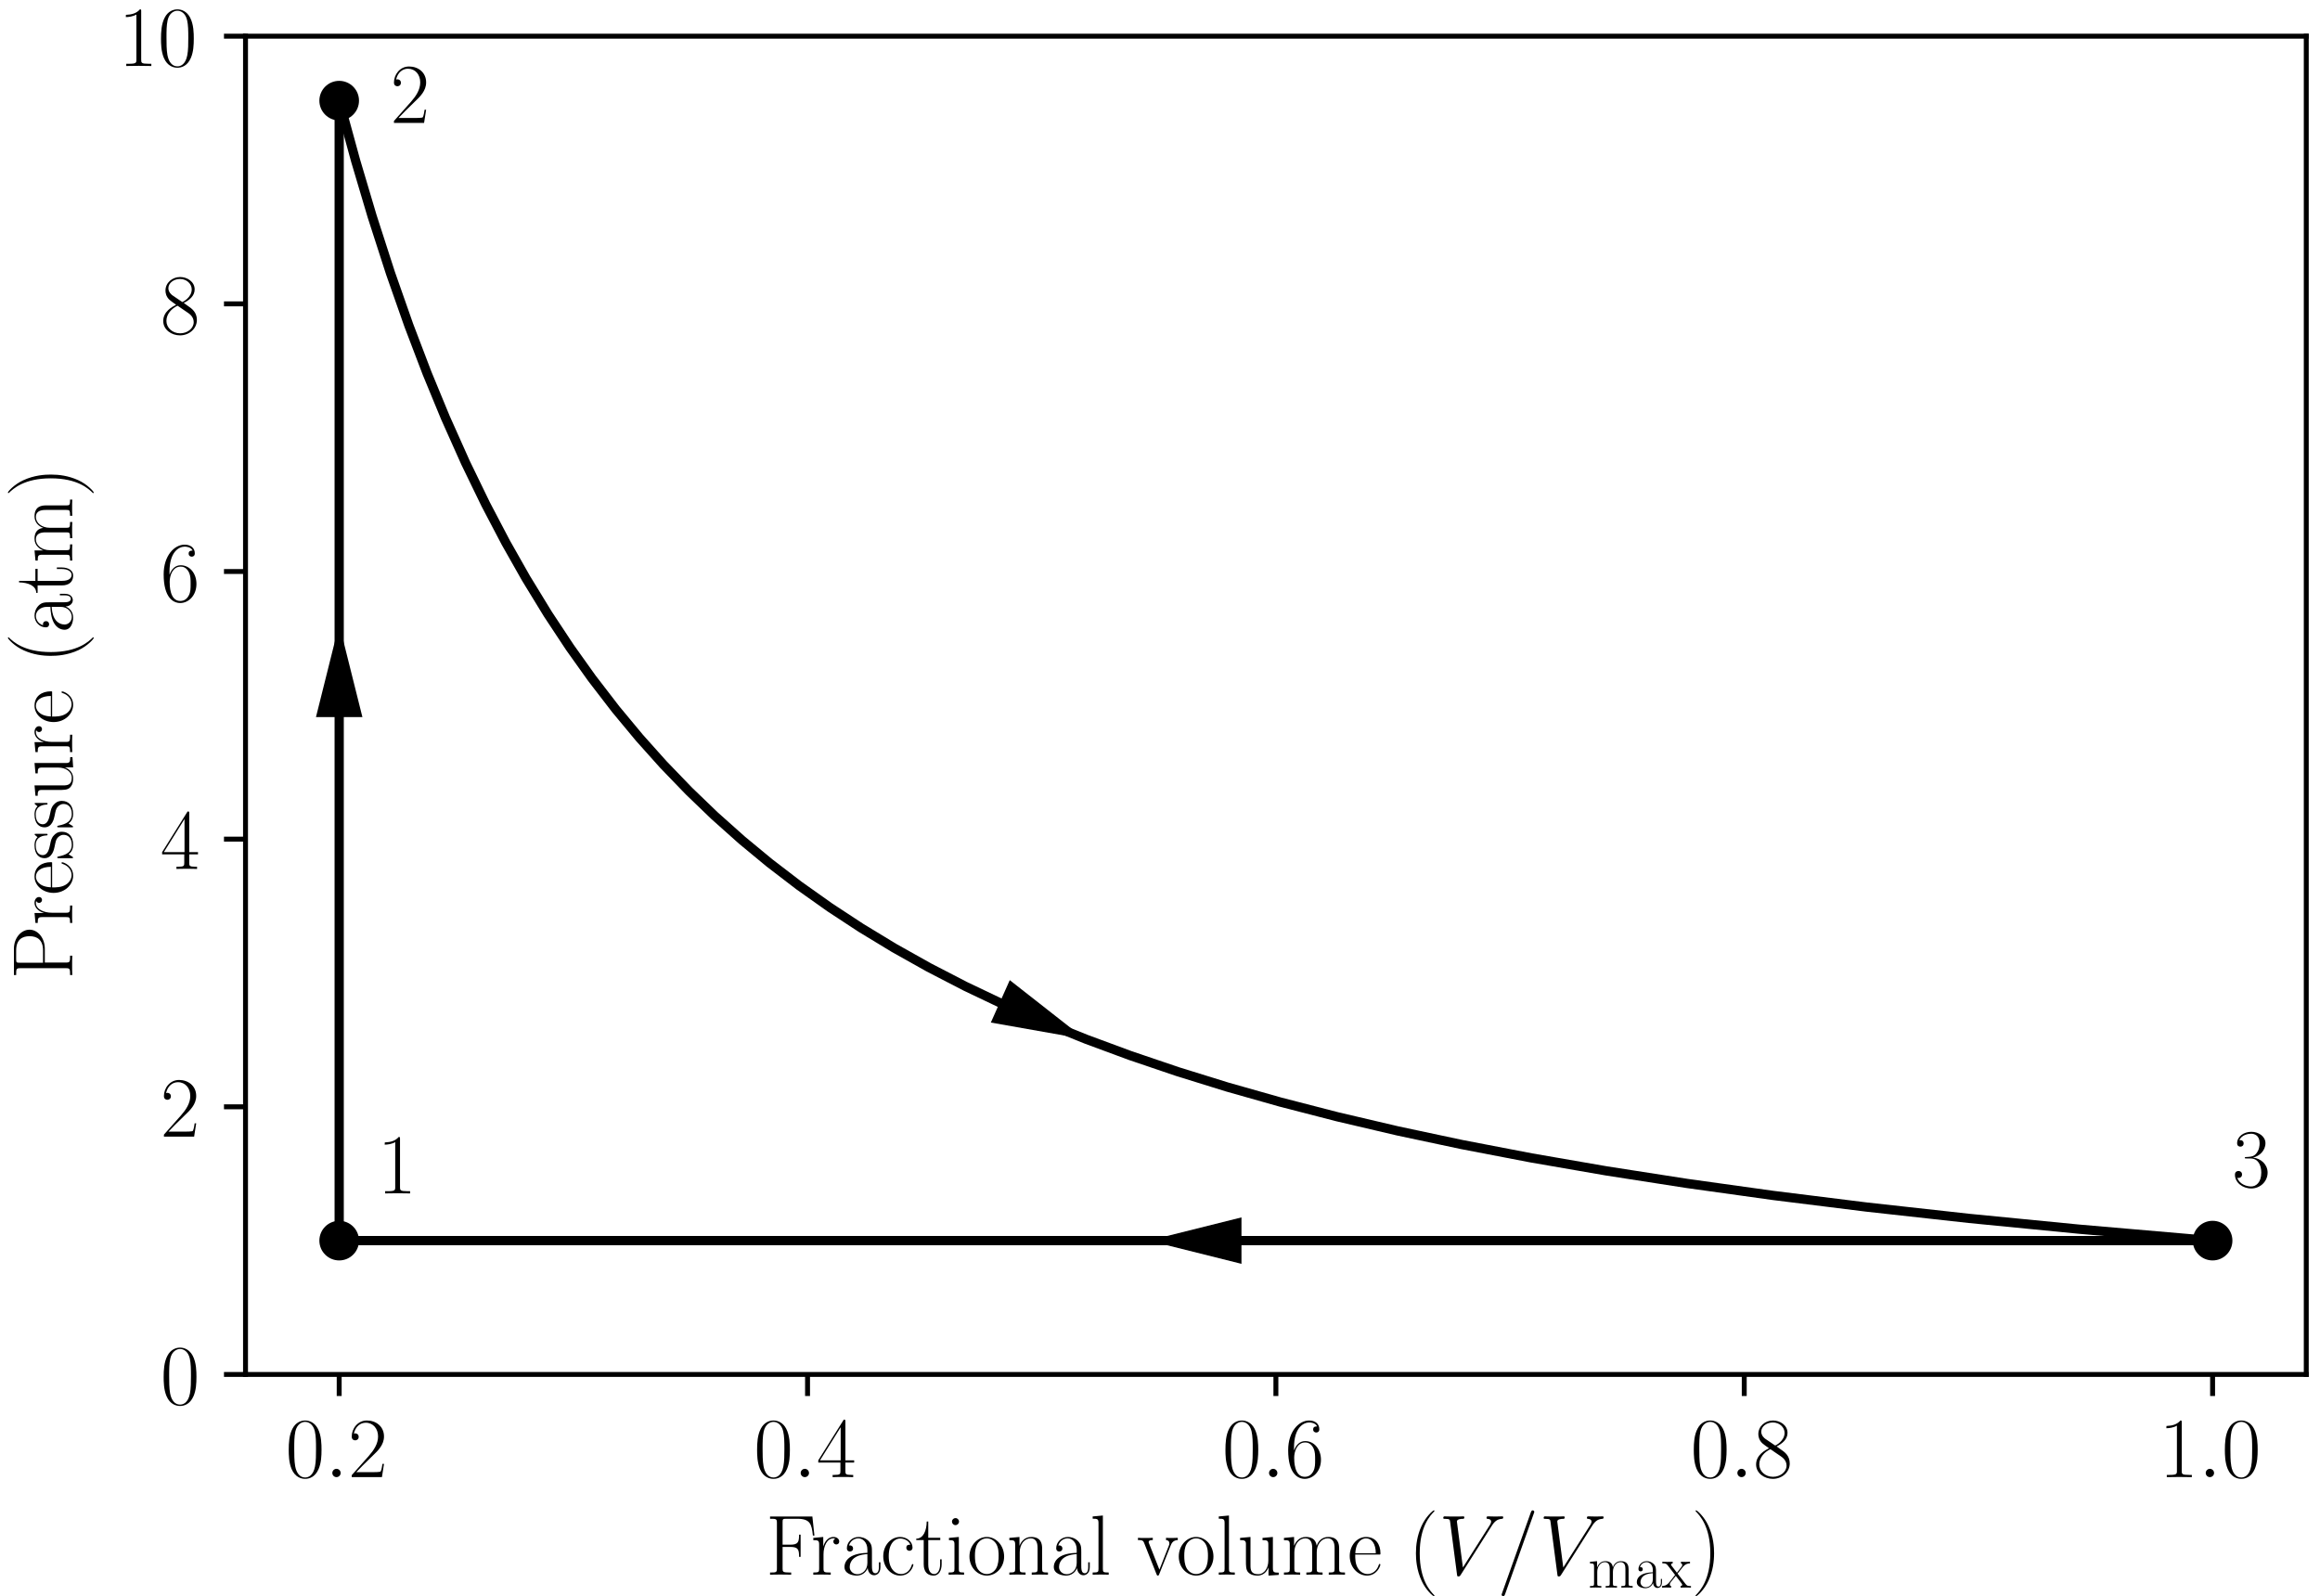<?xml version="1.0" encoding="UTF-8" standalone="no"?>
<!-- Created with matplotlib (https://matplotlib.org/) -->

<svg
   xmlns:dc="http://purl.org/dc/elements/1.1/"
   xmlns:cc="http://creativecommons.org/ns#"
   xmlns:rdf="http://www.w3.org/1999/02/22-rdf-syntax-ns#"
   xmlns:svg="http://www.w3.org/2000/svg"
   xmlns="http://www.w3.org/2000/svg"
   xmlns:xlink="http://www.w3.org/1999/xlink"
   xmlns:sodipodi="http://sodipodi.sourceforge.net/DTD/sodipodi-0.dtd"
   xmlns:inkscape="http://www.inkscape.org/namespaces/inkscape"
   height="259.35pt"
   version="1.1"
   viewBox="0 0 376.919 259.35"
   width="376.919pt"
   id="svg312"
   sodipodi:docname="lenoir.svg"
   inkscape:version="0.92.3 (2405546, 2018-03-11)">
  <rect x="0" y="0" width="376.919" height="259.35" fill="#808080" stroke="none"/>
  <sodipodi:namedview
     pagecolor="#ffffff"
     bordercolor="#666666"
     borderopacity="1"
     objecttolerance="10"
     gridtolerance="10"
     guidetolerance="10"
     inkscape:pageopacity="0"
     inkscape:pageshadow="2"
     inkscape:window-width="1440"
     inkscape:window-height="837"
     id="namedview314"
     showgrid="false"
     inkscape:snap-object-midpoints="true"
     fit-margin-top="0"
     fit-margin-left="0"
     fit-margin-right="0"
     fit-margin-bottom="0"
     inkscape:zoom="1.6475694"
     inkscape:cx="269.1844"
     inkscape:cy="192.0378"
     inkscape:window-x="-8"
     inkscape:window-y="-8"
     inkscape:window-maximized="1"
     inkscape:current-layer="svg312" />
  <defs
     id="defs4"
     style="stroke-linecap:butt;stroke-linejoin:round">
    <style
       type="text/css"
       id="style2">
*{stroke-linecap:butt;stroke-linejoin:round;}
  </style>
  </defs>
  <g
     id="figure_1"
     style="stroke-linecap:butt;stroke-linejoin:round"
     transform="translate(-14.112,-28.679)">
    <g
       id="patch_1"
       style="stroke-linecap:butt;stroke-linejoin:round">
      <path
         d="M 14.112,288 H 391.031 V 28.679 H 14.112 Z"
         style="fill:#ffffff;stroke-width:1;stroke-linecap:butt;stroke-linejoin:round"
         id="path6"
         inkscape:connector-curvature="0" />
    </g>
    <g
       id="axes_1"
       style="stroke-linecap:butt;stroke-linejoin:round">
      <g
         id="patch_2"
         style="stroke-linecap:butt;stroke-linejoin:round">
        <path
           d="M 54,252 H 388.8 V 34.56 H 54 Z"
           style="fill:#ffffff;stroke-linecap:butt;stroke-linejoin:round"
           id="path9"
           inkscape:connector-curvature="0" />
      </g>
      <g
         id="matplotlib.axis_1"
         style="stroke-linecap:butt;stroke-linejoin:round">
        <g
           id="xtick_1"
           style="stroke-linecap:butt;stroke-linejoin:round">
          <g
             id="line2d_1"
             style="stroke-linecap:butt;stroke-linejoin:round">
            <defs
               id="defs13">
              <path
                 d="M 0,0 V 3.5"
                 id="m1bb46e4436"
                 style="stroke:#000000;stroke-width:0.8;stroke-linecap:butt;stroke-linejoin:round"
                 inkscape:connector-curvature="0" />
            </defs>
            <g
               id="g17"
               style="stroke-linecap:butt;stroke-linejoin:round">
              <use
                 style="stroke:#000000;stroke-width:0.8;stroke-linecap:butt;stroke-linejoin:round"
                 x="69.218"
                 xlink:href="#m1bb46e4436"
                 y="252"
                 id="use15"
                 width="100%"
                 height="100%" />
            </g>
          </g>
          <g
             id="text_1"
             style="stroke-linecap:butt;stroke-linejoin:round">
            <!-- $0.2$ -->
            <defs
               id="defs23">
              <path
                 d="m 42,31.844 c 0,6.125 -0.094,16.578 -4.297,24.609 C 34,63.484 28.094,66 22.906,66 18.094,66 12,63.781 8.203,56.562 4.203,49.016 3.797,39.672 3.797,31.844 3.797,26.109 3.906,17.375 7,9.734 11.297,-0.609 19,-2 22.906,-2 27.5,-2 34.5,-0.109 38.594,9.438 41.594,16.375 42,24.5 42,31.844 Z m -19.094,-32.25 C 16.5,-0.406 12.703,5.125 11.297,12.75 c -1.094,5.938 -1.094,14.578 -1.094,20.203 0,7.734 0,14.156 1.297,20.281 1.906,8.547 7.5,11.156 11.406,11.156 4.094,0 9.391,-2.719 11.297,-10.953 C 35.5,47.719 35.594,40.984 35.594,32.953 c 0,-6.531 0,-14.578 -1.188,-20.5 -2.109,-10.953 -8,-12.859 -11.5,-12.859 z"
                 id="CMR17-48"
                 inkscape:connector-curvature="0"
                 style="stroke-linecap:butt;stroke-linejoin:round" />
              <path
                 d="M 18.406,4.797 C 18.406,7.688 16,9.688 13.594,9.688 10.703,9.688 8.703,7.297 8.703,4.891 8.703,2 11.094,0 13.5,0 c 2.906,0 4.906,2.391 4.906,4.797 z"
                 id="CMMI12-58"
                 inkscape:connector-curvature="0"
                 style="stroke-linecap:butt;stroke-linejoin:round" />
              <path
                 d="M 41.703,15.469 H 39.906 c -1,-7.078 -1.812,-8.281 -2.203,-8.875 C 37.203,5.797 30,5.797 28.594,5.797 H 9.406 C 13,9.688 20,16.766 28.5,24.938 34.594,30.719 41.703,37.5 41.703,47.391 41.703,59.188 32.297,66 21.797,66 c -11,0 -17.703,-9.703 -17.703,-18.703 0,-3.906 2.906,-4.406 4.109,-4.406 1,0 4,0.594 4,4.094 C 12.203,50.094 9.594,51 8.203,51 7.594,51 7,50.891 6.594,50.688 c 1.906,8.5 7.703,12.703 13.812,12.703 8.688,0 14.391,-6.891 14.391,-16 0,-8.688 -5.094,-16.172 -10.797,-22.656 L 4.094,2.297 V 0 h 35.203 z"
                 id="CMR17-50"
                 inkscape:connector-curvature="0"
                 style="stroke-linecap:butt;stroke-linejoin:round" />
            </defs>
            <g
               transform="matrix(0.14,0,0,-0.14,60.493,268.686)"
               id="g31"
               style="stroke-linecap:butt;stroke-linejoin:round">
              <use
                 transform="scale(0.996)"
                 xlink:href="#CMR17-48"
                 id="use25"
                 style="stroke-linecap:butt;stroke-linejoin:round"
                 x="0"
                 y="0"
                 width="100%"
                 height="100%" />
              <use
                 transform="matrix(0.996,0,0,0.996,45.69,0)"
                 xlink:href="#CMMI12-58"
                 id="use27"
                 style="stroke-linecap:butt;stroke-linejoin:round"
                 x="0"
                 y="0"
                 width="100%"
                 height="100%" />
              <use
                 transform="matrix(0.996,0,0,0.996,72.788,0)"
                 xlink:href="#CMR17-50"
                 id="use29"
                 style="stroke-linecap:butt;stroke-linejoin:round"
                 x="0"
                 y="0"
                 width="100%"
                 height="100%" />
            </g>
          </g>
        </g>
        <g
           id="xtick_2"
           style="stroke-linecap:butt;stroke-linejoin:round">
          <g
             id="line2d_2"
             style="stroke-linecap:butt;stroke-linejoin:round">
            <g
               id="g37"
               style="stroke-linecap:butt;stroke-linejoin:round">
              <use
                 style="stroke:#000000;stroke-width:0.8;stroke-linecap:butt;stroke-linejoin:round"
                 x="145.309"
                 xlink:href="#m1bb46e4436"
                 y="252"
                 id="use35"
                 width="100%"
                 height="100%" />
            </g>
          </g>
          <g
             id="text_2"
             style="stroke-linecap:butt;stroke-linejoin:round">
            <!-- $0.4$ -->
            <defs
               id="defs41">
              <path
                 d="M 33.594,64.797 C 33.594,66.891 33.5,67 31.703,67 L 2,19.594 V 17 H 27.797 V 7.188 c 0,-3.594 -0.203,-4.594 -7.203,-4.594 H 18.703 V 0 c 3.203,0.188 8.594,0.188 12,0.188 3.391,0 8.797,0 12,-0.188 v 2.594 h -1.906 c -7,0 -7.203,1 -7.203,4.594 V 17 h 10.203 v 2.594 H 33.594 Z m -5.5,-6.625 V 19.594 H 4 Z"
                 id="CMR17-52"
                 inkscape:connector-curvature="0"
                 style="stroke-linecap:butt;stroke-linejoin:round" />
            </defs>
            <g
               transform="matrix(0.14,0,0,-0.14,136.584,268.686)"
               id="g49"
               style="stroke-linecap:butt;stroke-linejoin:round">
              <use
                 transform="scale(0.996)"
                 xlink:href="#CMR17-48"
                 id="use43"
                 style="stroke-linecap:butt;stroke-linejoin:round"
                 x="0"
                 y="0"
                 width="100%"
                 height="100%" />
              <use
                 transform="matrix(0.996,0,0,0.996,45.69,0)"
                 xlink:href="#CMMI12-58"
                 id="use45"
                 style="stroke-linecap:butt;stroke-linejoin:round"
                 x="0"
                 y="0"
                 width="100%"
                 height="100%" />
              <use
                 transform="matrix(0.996,0,0,0.996,72.788,0)"
                 xlink:href="#CMR17-52"
                 id="use47"
                 style="stroke-linecap:butt;stroke-linejoin:round"
                 x="0"
                 y="0"
                 width="100%"
                 height="100%" />
            </g>
          </g>
        </g>
        <g
           id="xtick_3"
           style="stroke-linecap:butt;stroke-linejoin:round">
          <g
             id="line2d_3"
             style="stroke-linecap:butt;stroke-linejoin:round">
            <g
               id="g55"
               style="stroke-linecap:butt;stroke-linejoin:round">
              <use
                 style="stroke:#000000;stroke-width:0.8;stroke-linecap:butt;stroke-linejoin:round"
                 x="221.4"
                 xlink:href="#m1bb46e4436"
                 y="252"
                 id="use53"
                 width="100%"
                 height="100%" />
            </g>
          </g>
          <g
             id="text_3"
             style="stroke-linecap:butt;stroke-linejoin:round">
            <!-- $0.6$ -->
            <defs
               id="defs59">
              <path
                 d="M 10.594,34.344 C 10.594,58 21.797,63.688 28.297,63.688 30.406,63.688 35.5,63.266 37.5,59.094 c -1.594,0 -4.594,0 -4.594,-3.5 C 32.906,52.891 35.094,52 36.5,52 c 0.906,0 3.594,0.391 3.594,3.797 0,6.5 -5,10.203 -11.891,10.203 C 16.297,66 3.797,53.297 3.797,31.422 3.797,4.016 15.094,-2 23.094,-2 32.797,-2 42,6.734 42,20.234 42,32.828 33.906,42 23.703,42 17.594,42 13.094,37.969 10.594,30.922 Z m 12.5,-33.953 c -12.297,0 -12.297,18.547 -12.297,22.266 0,7.25 3.406,17.734 12.703,17.734 1.703,0 6.594,0 9.906,-6.953 1.797,-3.922 1.797,-8.062 1.797,-13.094 0,-5.438 0,-9.469 -2.109,-13.5 -2.188,-4.141 -5.391,-6.453 -10,-6.453 z"
                 id="CMR17-54"
                 inkscape:connector-curvature="0"
                 style="stroke-linecap:butt;stroke-linejoin:round" />
            </defs>
            <g
               transform="matrix(0.14,0,0,-0.14,212.675,268.686)"
               id="g67"
               style="stroke-linecap:butt;stroke-linejoin:round">
              <use
                 transform="scale(0.996)"
                 xlink:href="#CMR17-48"
                 id="use61"
                 style="stroke-linecap:butt;stroke-linejoin:round"
                 x="0"
                 y="0"
                 width="100%"
                 height="100%" />
              <use
                 transform="matrix(0.996,0,0,0.996,45.69,0)"
                 xlink:href="#CMMI12-58"
                 id="use63"
                 style="stroke-linecap:butt;stroke-linejoin:round"
                 x="0"
                 y="0"
                 width="100%"
                 height="100%" />
              <use
                 transform="matrix(0.996,0,0,0.996,72.788,0)"
                 xlink:href="#CMR17-54"
                 id="use65"
                 style="stroke-linecap:butt;stroke-linejoin:round"
                 x="0"
                 y="0"
                 width="100%"
                 height="100%" />
            </g>
          </g>
        </g>
        <g
           id="xtick_4"
           style="stroke-linecap:butt;stroke-linejoin:round">
          <g
             id="line2d_4"
             style="stroke-linecap:butt;stroke-linejoin:round">
            <g
               id="g73"
               style="stroke-linecap:butt;stroke-linejoin:round">
              <use
                 style="stroke:#000000;stroke-width:0.8;stroke-linecap:butt;stroke-linejoin:round"
                 x="297.491"
                 xlink:href="#m1bb46e4436"
                 y="252"
                 id="use71"
                 width="100%"
                 height="100%" />
            </g>
          </g>
          <g
             id="text_4"
             style="stroke-linecap:butt;stroke-linejoin:round">
            <!-- $0.8$ -->
            <defs
               id="defs77">
              <path
                 d="M 27.203,35.766 C 33.5,38.969 39.906,43.797 39.906,51.531 39.906,60.688 31.094,66 23,66 13.906,66 5.906,59.375 5.906,50.234 c 0,-2.516 0.594,-6.844 4.5,-10.656 1,-1 5.188,-4.016 7.891,-5.922 -4.5,-2.312 -15,-7.844 -15,-18.891 C 3.297,4.406 13.094,-2 22.797,-2 33.5,-2 42.5,5.719 42.5,15.969 c 0,9.141 -6.094,13.359 -10.094,16.078 z m -13.109,8.844 c -0.797,0.5 -4.797,3.609 -4.797,8.328 0,6.141 6.297,10.75 13.5,10.75 7.906,0 13.703,-5.625 13.703,-12.156 0,-9.344 -10.406,-14.672 -10.906,-14.672 -0.094,0 -0.188,0 -1,0.609 z M 32.5,24 c 1.5,-1.094 6.297,-4.422 6.297,-10.547 0,-7.438 -7.391,-13.062 -15.797,-13.062 -9.094,0 -16,6.531 -16,14.469 0,7.938 6.094,14.578 13,17.688 z"
                 id="CMR17-56"
                 inkscape:connector-curvature="0"
                 style="stroke-linecap:butt;stroke-linejoin:round" />
            </defs>
            <g
               transform="matrix(0.14,0,0,-0.14,288.766,268.686)"
               id="g85"
               style="stroke-linecap:butt;stroke-linejoin:round">
              <use
                 transform="scale(0.996)"
                 xlink:href="#CMR17-48"
                 id="use79"
                 style="stroke-linecap:butt;stroke-linejoin:round"
                 x="0"
                 y="0"
                 width="100%"
                 height="100%" />
              <use
                 transform="matrix(0.996,0,0,0.996,45.69,0)"
                 xlink:href="#CMMI12-58"
                 id="use81"
                 style="stroke-linecap:butt;stroke-linejoin:round"
                 x="0"
                 y="0"
                 width="100%"
                 height="100%" />
              <use
                 transform="matrix(0.996,0,0,0.996,72.788,0)"
                 xlink:href="#CMR17-56"
                 id="use83"
                 style="stroke-linecap:butt;stroke-linejoin:round"
                 x="0"
                 y="0"
                 width="100%"
                 height="100%" />
            </g>
          </g>
        </g>
        <g
           id="xtick_5"
           style="stroke-linecap:butt;stroke-linejoin:round">
          <g
             id="line2d_5"
             style="stroke-linecap:butt;stroke-linejoin:round">
            <g
               id="g91"
               style="stroke-linecap:butt;stroke-linejoin:round">
              <use
                 style="stroke:#000000;stroke-width:0.8;stroke-linecap:butt;stroke-linejoin:round"
                 x="373.582"
                 xlink:href="#m1bb46e4436"
                 y="252"
                 id="use89"
                 width="100%"
                 height="100%" />
            </g>
          </g>
          <g
             id="text_5"
             style="stroke-linecap:butt;stroke-linejoin:round">
            <!-- $1.0$ -->
            <defs
               id="defs95">
              <path
                 d="M 26.594,63.797 C 26.594,65.891 26.5,66 25.094,66 21.203,61.359 15.297,59.891 9.703,59.688 c -0.297,0 -0.797,0 -0.906,-0.188 C 8.703,59.297 8.703,59.094 8.703,57 11.797,57 17,57.594 21,59.984 v -52.688 c 0,-3.5 -0.203,-4.703 -8.797,-4.703 h -3 V 0 C 14,0.094 19,0.188 23.797,0.188 28.594,0.188 33.594,0.094 38.406,0 v 2.594 h -3 c -8.609,0 -8.812,1.094 -8.812,4.703 z"
                 id="CMR17-49"
                 inkscape:connector-curvature="0"
                 style="stroke-linecap:butt;stroke-linejoin:round" />
            </defs>
            <g
               transform="matrix(0.14,0,0,-0.14,364.857,268.686)"
               id="g103"
               style="stroke-linecap:butt;stroke-linejoin:round">
              <use
                 transform="scale(0.996)"
                 xlink:href="#CMR17-49"
                 id="use97"
                 style="stroke-linecap:butt;stroke-linejoin:round"
                 x="0"
                 y="0"
                 width="100%"
                 height="100%" />
              <use
                 transform="matrix(0.996,0,0,0.996,45.69,0)"
                 xlink:href="#CMMI12-58"
                 id="use99"
                 style="stroke-linecap:butt;stroke-linejoin:round"
                 x="0"
                 y="0"
                 width="100%"
                 height="100%" />
              <use
                 transform="matrix(0.996,0,0,0.996,72.788,0)"
                 xlink:href="#CMR17-48"
                 id="use101"
                 style="stroke-linecap:butt;stroke-linejoin:round"
                 x="0"
                 y="0"
                 width="100%"
                 height="100%" />
            </g>
          </g>
        </g>
        <g
           id="text_6"
           style="stroke-linecap:butt;stroke-linejoin:round">
          <!-- Fractional volume $(V/V_{\rm max})$ -->
          <defs
             id="defs125">
            <path
               d="M 54.406,67.797 H 5.094 V 65.188 c 6.906,0 8,0 8,-4.516 V 7.031 c 0,-4.438 -1.094,-4.438 -8,-4.438 V 0 c 2.906,0.188 8.5,0.188 11.609,0.188 4.094,0 8.891,0 13,-0.188 V 2.594 H 27.5 c -7.594,0 -7.797,0.984 -7.797,4.531 v 25.266 h 9 c 9.297,0 10.203,-3.25 10.203,-11.547 h 1.797 V 46.734 H 38.906 C 38.906,38.297 38,35 28.703,35 h -9 v 26.281 c 0,3.406 0.203,3.906 4.203,3.906 H 36.797 C 51.906,65.188 53.594,58.969 55,45.625 h 1.797 z"
               id="CMR17-70"
               inkscape:connector-curvature="0"
               style="stroke-linecap:butt;stroke-linejoin:round" />
            <path
               d="m 15,23.703 c 0,9.641 4.094,18.688 11.594,18.688 0.703,0 1.406,-0.094 2.109,-0.406 0,0 -2.203,-0.703 -2.203,-3.312 0,-2.406 1.906,-3.406 3.406,-3.406 1.188,0 3.391,0.703 3.391,3.516 0,3.203 -3.203,5.219 -6.594,5.219 -7.609,0 -10.906,-7.438 -11.906,-10.953 h -0.094 V 44 L 3.094,42.891 V 40.281 c 5.906,0 6.812,-0.594 6.812,-5.422 V 6.922 C 9.906,3.094 9.5,2.594 3.094,2.594 V 0 c 2.406,0.188 7,0.188 9.609,0.188 2.891,0 8,0 10.703,-0.188 v 2.594 c -7.203,0 -8.406,0 -8.406,4.516 z"
               id="CMR17-114"
               inkscape:connector-curvature="0"
               style="stroke-linecap:butt;stroke-linejoin:round" />
            <path
               d="M 36,25.875 C 36,32 36,35.547 31.797,39.594 28.094,42.984 23.797,44 20.406,44 12.5,44 6.797,37.625 6.797,30.891 6.797,27.188 9.797,27 10.406,27 11.703,27 14,27.797 14,30.594 c 0,2.5 -1.906,3.594 -3.594,3.594 C 10,34.188 9.5,34.094 9.203,34 c 2.094,6.531 7.5,8.391 11,8.391 5,0 10.5,-4.562 10.5,-13.094 V 25.5 c -5.906,-0.203 -13,-1 -18.609,-4.047 C 5.797,17.922 4,12.844 4,9 4,1.203 13,-1 18.297,-1 c 5.5,0 10.609,3.109 12.797,8.891 0.203,-4.469 3,-8.5 7.406,-8.5 2.094,0 7.406,1.406 7.406,9.406 v 5.672 h -1.812 V 8.703 c 0,-6.188 -2.688,-7 -4,-7 C 36,1.703 36,6.969 36,11.438 Z M 30.703,13.859 C 30.703,5.047 24.5,0.594 19,0.594 c -5,0 -8.906,3.75 -8.906,8.406 0,3.047 1.312,8.406 7.109,11.656 C 22,23.391 27.5,23.797 30.703,24 Z"
               id="CMR17-97"
               inkscape:connector-curvature="0"
               style="stroke-linecap:butt;stroke-linejoin:round" />
            <path
               d="M 34.906,35 C 33,35 30.203,35 30.203,31.484 c 0,-2.797 2.297,-3.594 3.594,-3.594 0.703,0 3.609,0.297 3.609,3.797 0,7 -6.812,12.312 -14.5,12.312 C 12.297,44 3.297,34.391 3.297,21.547 3.297,8.141 12.703,-1 22.906,-1 c 12.391,0 15.5,11.562 15.5,12.672 0,0.406 -0.109,0.703 -0.812,0.703 -0.688,0 -0.797,-0.094 -1.188,-1.406 C 33.797,2.812 28.094,0.797 23.797,0.797 c -6.391,0 -14.094,5.938 -14.094,20.844 C 9.703,36.844 17.094,42.188 23,42.188 c 3.906,0 9.703,-1.844 11.906,-7.188 z"
               id="CMR17-99"
               inkscape:connector-curvature="0"
               style="stroke-linecap:butt;stroke-linejoin:round" />
            <path
               d="m 15.094,40.391 h 14 V 43 h -14 V 62 H 13.297 C 13.094,51.438 9.594,42.188 1.094,41.984 v -1.594 H 9.797 V 12.156 c 0,-1.922 0,-13.156 11.609,-13.156 5.891,0 9.297,5.812 9.297,13.25 v 5.734 H 28.906 V 12.344 C 28.906,5.422 26.203,0.797 22,0.797 c -2.906,0 -6.906,2 -6.906,11.156 z"
               id="CMR17-116"
               inkscape:connector-curvature="0"
               style="stroke-linecap:butt;stroke-linejoin:round" />
            <path
               d="M 15.5,61.891 C 15.5,64.094 13.703,66 11.406,66 9.203,66 7.297,64.188 7.297,61.891 c 0,-2.203 1.797,-4.094 4.109,-4.094 2.188,0 4.094,1.797 4.094,4.094 z m -11.703,-19 v -2.594 c 5.609,0 6.406,-0.609 6.406,-5.438 V 6.922 C 10.203,3.094 9.797,2.594 3.406,2.594 V 0 c 2.391,0.188 6.688,0.188 9.188,0.188 2.406,0 6.5,0 8.812,-0.188 v 2.594 c -5.906,0 -6.109,0.609 -6.109,4.219 V 44 Z"
               id="CMR17-105"
               inkscape:connector-curvature="0"
               style="stroke-linecap:butt;stroke-linejoin:round" />
            <path
               d="M 43.094,21.188 C 43.094,34 33.797,44 22.906,44 12,44 2.703,34 2.703,21.188 2.703,8.594 12,-1 22.906,-1 c 10.891,0 20.188,9.594 20.188,22.188 z M 22.906,0.797 c -4.703,0 -8.703,2.797 -11,6.703 -2.5,4.5 -2.812,10.094 -2.812,14.5 0,4.188 0.203,9.391 2.812,13.891 2,3.297 5.891,6.5 11,6.5 4.5,0 8.297,-2.5 10.688,-6 C 36.703,31.688 36.703,25.094 36.703,22 36.703,18.094 36.5,12.094 33.797,7.297 31,2.688 26.703,0.797 22.906,0.797 Z"
               id="CMR17-111"
               inkscape:connector-curvature="0"
               style="stroke-linecap:butt;stroke-linejoin:round" />
            <path
               d="M 41.5,30.531 C 41.5,35.656 40.5,44 28.703,44 c -7.906,0 -12,-6.125 -13.5,-10.156 H 15.094 V 44 L 3.297,42.891 V 40.281 c 5.906,0 6.797,-0.594 6.797,-5.422 V 6.922 C 10.094,3.094 9.703,2.594 3.297,2.594 V 0 c 2.406,0.188 6.797,0.188 9.406,0.188 2.594,0 7.094,0 9.5,-0.188 V 2.594 C 15.797,2.594 15.406,3 15.406,6.922 V 26.219 C 15.406,35.453 21,42.391 28,42.391 c 7.406,0 8.203,-6.625 8.203,-11.453 V 6.922 c 0,-3.828 -0.406,-4.328 -6.797,-4.328 V 0 c 2.391,0.188 6.797,0.188 9.391,0.188 2.609,0 7.109,0 9.5,-0.188 V 2.594 C 41.906,2.594 41.5,3 41.5,6.922 Z"
               id="CMR17-110"
               inkscape:connector-curvature="0"
               style="stroke-linecap:butt;stroke-linejoin:round" />
            <path
               d="M 15.297,69 3.406,67.891 v -2.594 c 5.891,0 6.797,-0.594 6.797,-5.375 V 6.859 C 10.203,3.094 9.797,2.594 3.406,2.594 V 0 c 2.391,0.188 6.797,0.188 9.297,0.188 2.594,0 7,0 9.391,-0.188 v 2.594 c -6.391,0 -6.797,0.391 -6.797,4.266 z"
               id="CMR17-108"
               inkscape:connector-curvature="0"
               style="stroke-linecap:butt;stroke-linejoin:round" />
            <path
               d="m 39.094,33.953 c 0.906,2.219 2.5,6.234 8.312,6.438 V 43 C 45.5,42.891 43,42.797 41.094,42.797 c -2.094,0 -5.391,0 -7.391,0.203 v -2.609 c 2.5,-0.203 3.891,-1.406 3.891,-4.016 0,-0.906 0,-1.109 -0.594,-2.516 L 26,5.922 14.094,36.062 C 13.5,37.375 13.5,37.578 13.5,37.984 c 0,2.406 3.297,2.406 4.797,2.406 V 43 C 15.906,42.797 11.5,42.797 9,42.797 c -2.703,0 -5.797,0 -8,0.203 v -2.609 c 3.797,0 5.906,0 7.094,-3.109 l 14.5,-36.594 C 23.203,-0.812 23.297,-1 24.203,-1 c 0.891,0 1,0.188 1.594,1.688 z"
               id="CMR17-118"
               inkscape:connector-curvature="0"
               style="stroke-linecap:butt;stroke-linejoin:round" />
            <path
               d="m 29.406,42.891 v -2.594 c 5.891,0 6.797,-0.609 6.797,-5.469 v -18.375 c 0,-8.484 -4.5,-15.859 -11.906,-15.859 -8.203,0 -8.891,4.953 -8.891,10.203 V 44 L 3.297,42.891 v -2.594 c 4,0 6.703,0 6.797,-4.047 V 16.859 c 0,-6.766 0,-11.109 2.609,-13.938 C 14,1.609 16.5,-1 23.703,-1 c 8.5,0 11.797,7.25 12.594,9.375 H 36.406 V -1 l 11.891,0.797 V 2.406 C 42.406,2.406 41.5,3.016 41.5,7.859 V 44 Z"
               id="CMR17-117"
               inkscape:connector-curvature="0"
               style="stroke-linecap:butt;stroke-linejoin:round" />
            <path
               d="M 67.594,30.531 C 67.594,35.562 66.703,44 54.797,44 48,44 43.297,39.375 41.5,33.953 H 41.406 C 40.203,42.188 34.297,44 28.703,44 c -7.906,0 -12,-6.125 -13.5,-10.156 H 15.094 V 44 L 3.297,42.891 V 40.281 c 5.906,0 6.797,-0.594 6.797,-5.422 V 6.922 C 10.094,3.094 9.703,2.594 3.297,2.594 V 0 c 2.406,0.188 6.797,0.188 9.406,0.188 2.594,0 7.094,0 9.5,-0.188 V 2.594 C 15.797,2.594 15.406,3 15.406,6.922 V 26.219 C 15.406,35.453 21,42.391 28,42.391 c 7.406,0 8.203,-6.625 8.203,-11.453 V 6.922 c 0,-3.828 -0.406,-4.328 -6.797,-4.328 V 0 c 2.391,0.188 6.797,0.188 9.391,0.188 2.609,0 7.109,0 9.5,-0.188 V 2.594 C 41.906,2.594 41.5,3 41.5,6.922 V 26.219 c 0,9.234 5.594,16.172 12.594,16.172 7.406,0 8.203,-6.625 8.203,-11.453 V 6.922 C 62.297,3.094 61.906,2.594 55.5,2.594 V 0 c 2.406,0.188 6.797,0.188 9.406,0.188 2.594,0 7.094,0 9.5,-0.188 V 2.594 C 68,2.594 67.594,3 67.594,6.922 Z"
               id="CMR17-109"
               inkscape:connector-curvature="0"
               style="stroke-linecap:butt;stroke-linejoin:round" />
            <path
               d="M 38.094,23.484 C 38.5,23.891 38.5,24.094 38.5,25.094 38.5,35.172 33.094,44 21.703,44 c -10.609,0 -19,-10.016 -19,-22.219 C 2.703,8.656 12.203,-1 22.797,-1 34,-1 38.406,9.672 38.406,11.797 38.406,12.5 37.797,12.5 37.594,12.5 c -0.688,0 -0.797,-0.203 -1.188,-1.422 C 34.203,4.219 28.703,0.797 23.5,0.797 19.203,0.797 14.906,3.219 12.203,7.656 9.094,12.797 9.094,18.75 9.094,23.484 Z M 9.203,25 C 9.906,39.234 17.594,42.391 21.594,42.391 28.406,42.391 33,36.062 33.094,25 Z"
               id="CMR17-101"
               inkscape:connector-curvature="0"
               style="stroke-linecap:butt;stroke-linejoin:round" />
            <path
               d="m 30.594,-24.406 c 0,0.094 0,0.297 -0.297,0.594 -4.594,4.703 -16.891,17.516 -16.891,48.75 0,31.234 12.094,43.938 17,48.953 0,0.094 0.188,0.297 0.188,0.594 0,0.312 -0.297,0.516 -0.688,0.516 -1.109,0 -9.609,-7.422 -14.5,-18.438 C 10.406,45.453 9,34.656 9,25.047 9,17.828 9.703,5.625 15.703,-7.297 20.5,-17.703 28.703,-25 29.906,-25 c 0.5,0 0.688,0.188 0.688,0.594 z"
               id="CMR17-40"
               inkscape:connector-curvature="0"
               style="stroke-linecap:butt;stroke-linejoin:round" />
            <path
               d="m 61.906,56.938 c 3.391,5.359 6.5,7.75 11.594,8.156 1,0.094 1.797,0.094 1.797,1.891 C 75.297,67.391 75.094,68 74.203,68 72.406,68 68.094,67.797 66.297,67.797 63.406,67.797 60.406,68 57.594,68 c -0.797,0 -1.797,0 -1.797,-1.906 0,-0.906 0.906,-1 1.297,-1 3.703,-0.312 4.109,-2.094 4.109,-3.281 0,-1.5 -1.406,-3.781 -1.5,-3.875 l -31.406,-49.5 -7,53.562 c 0,2.891 5.203,3.094 6.297,3.094 1.5,0 2.406,0 2.406,1.891 C 30,68 28.906,68 28.594,68 c -1.688,0 -3.688,-0.203 -5.391,-0.203 H 17.594 C 10.297,67.797 7.297,68 7.203,68 6.594,68 5.406,68 5.406,66.188 c 0,-1.094 0.688,-1.094 2.297,-1.094 5.094,0 5.391,-0.906 5.703,-3.391 l 8,-61.312 C 21.703,-1.703 21.703,-2 23.094,-2 c 1.203,0 1.703,0.297 2.703,1.891 z"
               id="CMMI12-86"
               inkscape:connector-curvature="0"
               style="stroke-linecap:butt;stroke-linejoin:round" />
            <path
               d="m 42.906,71.297 c 0,0.094 0.594,1.594 0.594,1.797 0,1.203 -1,1.906 -1.797,1.906 -0.5,0 -1.406,0 -2.203,-2.203 L 6,-21.312 c 0,-0.094 -0.594,-1.594 -0.594,-1.797 0,-1.203 1,-1.891 1.797,-1.891 0.594,0 1.5,0.094 2.203,2.188 z"
               id="CMMI12-61"
               inkscape:connector-curvature="0"
               style="stroke-linecap:butt;stroke-linejoin:round" />
            <path
               d="m 26,23.297 c 3,3.891 6.406,8.297 9.203,11.594 3.297,3.797 7.094,5.406 11.5,5.5 V 43 C 45,42.891 41.5,42.797 39.703,42.797 37,42.797 33.906,42.797 31.594,43 V 40.391 C 33,40.188 33.797,39.188 33.797,37.797 c 0,-1.797 -1,-2.906 -1.5,-3.609 l -7.391,-9.391 -8.812,11.5 c -0.891,1.094 -0.891,1.297 -0.891,1.797 0,1.203 1,2.203 2.703,2.297 V 43 C 15.5,42.797 11.203,42.797 8.703,42.797 6,42.797 2.797,42.797 0.594,43 V 40.391 C 6,40.391 7.203,40 9.594,37 l 11.5,-14.906 C 21.297,21.891 21.797,21.297 21.797,21 21.797,20.594 13.094,9.891 12,8.5 7.5,3.094 2.797,2.688 0.094,2.594 V 0 c 1.703,0.094 5.203,0.188 7,0.188 2,0 6.406,0 8.203,-0.188 V 2.594 C 14.703,2.688 13.094,2.891 13.094,5.188 c 0,1.812 0.812,2.906 1.703,4.109 L 23.094,19.5 31.797,8.188 c 0.797,-1.094 2,-2.594 2,-3.297 C 33.797,3.5 32.594,2.688 31,2.594 V 0 c 2.406,0.188 6.703,0.188 9.203,0.188 2.703,0 5.891,0 8.094,-0.188 v 2.594 c -5,0 -6.5,0.203 -8.891,3.297 z"
               id="CMR17-120"
               inkscape:connector-curvature="0"
               style="stroke-linecap:butt;stroke-linejoin:round" />
            <path
               d="m 26.297,24.938 c 0,7.203 -0.703,19.422 -6.703,32.328 C 14.797,67.688 6.594,75 5.406,75 5.094,75 4.703,74.891 4.703,74.391 c 0,-0.203 0.094,-0.297 0.203,-0.5 4.797,-5.016 17,-17.719 17,-48.844 0,-31.234 -12.109,-43.953 -17,-48.953 -0.109,-0.203 -0.203,-0.297 -0.203,-0.5 0,-0.5 0.391,-0.594 0.703,-0.594 1.094,0 9.594,7.391 14.5,18.406 5,11.109 6.391,21.922 6.391,31.531 z"
               id="CMR17-41"
               inkscape:connector-curvature="0"
               style="stroke-linecap:butt;stroke-linejoin:round" />
          </defs>
          <g
             transform="matrix(0.14,0,0,-0.14,138.508,286.634)"
             id="g175"
             style="stroke-linecap:butt;stroke-linejoin:round">
            <use
               transform="matrix(0.996,0,0,0.996,0,14.944)"
               xlink:href="#CMR17-70"
               id="use127"
               style="stroke-linecap:butt;stroke-linejoin:round"
               x="0"
               y="0"
               width="100%"
               height="100%" />
            <use
               transform="matrix(0.996,0,0,0.996,52.177,14.944)"
               xlink:href="#CMR17-114"
               id="use129"
               style="stroke-linecap:butt;stroke-linejoin:round"
               x="0"
               y="0"
               width="100%"
               height="100%" />
            <use
               transform="matrix(0.996,0,0,0.996,87.457,14.944)"
               xlink:href="#CMR17-97"
               id="use131"
               style="stroke-linecap:butt;stroke-linejoin:round"
               x="0"
               y="0"
               width="100%"
               height="100%" />
            <use
               transform="matrix(0.996,0,0,0.996,133.148,14.944)"
               xlink:href="#CMR17-99"
               id="use133"
               style="stroke-linecap:butt;stroke-linejoin:round"
               x="0"
               y="0"
               width="100%"
               height="100%" />
            <use
               transform="matrix(0.996,0,0,0.996,173.633,14.944)"
               xlink:href="#CMR17-116"
               id="use135"
               style="stroke-linecap:butt;stroke-linejoin:round"
               x="0"
               y="0"
               width="100%"
               height="100%" />
            <use
               transform="matrix(0.996,0,0,0.996,208.914,14.944)"
               xlink:href="#CMR17-105"
               id="use137"
               style="stroke-linecap:butt;stroke-linejoin:round"
               x="0"
               y="0"
               width="100%"
               height="100%" />
            <use
               transform="matrix(0.996,0,0,0.996,233.785,14.944)"
               xlink:href="#CMR17-111"
               id="use139"
               style="stroke-linecap:butt;stroke-linejoin:round"
               x="0"
               y="0"
               width="100%"
               height="100%" />
            <use
               transform="matrix(0.996,0,0,0.996,279.476,14.944)"
               xlink:href="#CMR17-110"
               id="use141"
               style="stroke-linecap:butt;stroke-linejoin:round"
               x="0"
               y="0"
               width="100%"
               height="100%" />
            <use
               transform="matrix(0.996,0,0,0.996,330.371,14.944)"
               xlink:href="#CMR17-97"
               id="use143"
               style="stroke-linecap:butt;stroke-linejoin:round"
               x="0"
               y="0"
               width="100%"
               height="100%" />
            <use
               transform="matrix(0.996,0,0,0.996,376.062,14.944)"
               xlink:href="#CMR17-108"
               id="use145"
               style="stroke-linecap:butt;stroke-linejoin:round"
               x="0"
               y="0"
               width="100%"
               height="100%" />
            <use
               transform="matrix(0.996,0,0,0.996,431.009,14.944)"
               xlink:href="#CMR17-118"
               id="use147"
               style="stroke-linecap:butt;stroke-linejoin:round"
               x="0"
               y="0"
               width="100%"
               height="100%" />
            <use
               transform="matrix(0.996,0,0,0.996,476.699,14.944)"
               xlink:href="#CMR17-111"
               id="use149"
               style="stroke-linecap:butt;stroke-linejoin:round"
               x="0"
               y="0"
               width="100%"
               height="100%" />
            <use
               transform="matrix(0.996,0,0,0.996,522.39,14.944)"
               xlink:href="#CMR17-108"
               id="use151"
               style="stroke-linecap:butt;stroke-linejoin:round"
               x="0"
               y="0"
               width="100%"
               height="100%" />
            <use
               transform="matrix(0.996,0,0,0.996,547.261,14.944)"
               xlink:href="#CMR17-117"
               id="use153"
               style="stroke-linecap:butt;stroke-linejoin:round"
               x="0"
               y="0"
               width="100%"
               height="100%" />
            <use
               transform="matrix(0.996,0,0,0.996,598.156,14.944)"
               xlink:href="#CMR17-109"
               id="use155"
               style="stroke-linecap:butt;stroke-linejoin:round"
               x="0"
               y="0"
               width="100%"
               height="100%" />
            <use
               transform="matrix(0.996,0,0,0.996,675.076,14.944)"
               xlink:href="#CMR17-101"
               id="use157"
               style="stroke-linecap:butt;stroke-linejoin:round"
               x="0"
               y="0"
               width="100%"
               height="100%" />
            <use
               transform="matrix(0.996,0,0,0.996,745.637,14.944)"
               xlink:href="#CMR17-40"
               id="use159"
               style="stroke-linecap:butt;stroke-linejoin:round"
               x="0"
               y="0"
               width="100%"
               height="100%" />
            <use
               transform="matrix(0.996,0,0,0.996,780.918,14.944)"
               xlink:href="#CMMI12-86"
               id="use161"
               style="stroke-linecap:butt;stroke-linejoin:round"
               x="0"
               y="0"
               width="100%"
               height="100%" />
            <use
               transform="matrix(0.996,0,0,0.996,848.626,14.944)"
               xlink:href="#CMMI12-61"
               id="use163"
               style="stroke-linecap:butt;stroke-linejoin:round"
               x="0"
               y="0"
               width="100%"
               height="100%" />
            <use
               transform="matrix(0.996,0,0,0.996,897.401,14.944)"
               xlink:href="#CMMI12-86"
               id="use165"
               style="stroke-linecap:butt;stroke-linejoin:round"
               x="0"
               y="0"
               width="100%"
               height="100%" />
            <use
               transform="matrix(0.697,0,0,0.697,954.271,0)"
               xlink:href="#CMR17-109"
               id="use167"
               style="stroke-linecap:butt;stroke-linejoin:round"
               x="0"
               y="0"
               width="100%"
               height="100%" />
            <use
               transform="matrix(0.697,0,0,0.697,1008.114,0)"
               xlink:href="#CMR17-97"
               id="use169"
               style="stroke-linecap:butt;stroke-linejoin:round"
               x="0"
               y="0"
               width="100%"
               height="100%" />
            <use
               transform="matrix(0.697,0,0,0.697,1040.098,0)"
               xlink:href="#CMR17-120"
               id="use171"
               style="stroke-linecap:butt;stroke-linejoin:round"
               x="0"
               y="0"
               width="100%"
               height="100%" />
            <use
               transform="matrix(0.996,0,0,0.996,1074.401,14.944)"
               xlink:href="#CMR17-41"
               id="use173"
               style="stroke-linecap:butt;stroke-linejoin:round"
               x="0"
               y="0"
               width="100%"
               height="100%" />
          </g>
        </g>
      </g>
      <g
         id="matplotlib.axis_2"
         style="stroke-linecap:butt;stroke-linejoin:round">
        <g
           id="ytick_1"
           style="stroke-linecap:butt;stroke-linejoin:round">
          <g
             id="line2d_6"
             style="stroke-linecap:butt;stroke-linejoin:round">
            <defs
               id="defs180">
              <path
                 d="M 0,0 H -3.5"
                 id="mb4f14ac26b"
                 style="stroke:#000000;stroke-width:0.8;stroke-linecap:butt;stroke-linejoin:round"
                 inkscape:connector-curvature="0" />
            </defs>
            <g
               id="g184"
               style="stroke-linecap:butt;stroke-linejoin:round">
              <use
                 style="stroke:#000000;stroke-width:0.8;stroke-linecap:butt;stroke-linejoin:round"
                 x="54"
                 xlink:href="#mb4f14ac26b"
                 y="252"
                 id="use182"
                 width="100%"
                 height="100%" />
            </g>
          </g>
          <g
             id="text_7"
             style="stroke-linecap:butt;stroke-linejoin:round">
            <!-- $0$ -->
            <g
               transform="matrix(0.14,0,0,-0.14,40.172,256.843)"
               id="g189"
               style="stroke-linecap:butt;stroke-linejoin:round">
              <use
                 transform="scale(0.996)"
                 xlink:href="#CMR17-48"
                 id="use187"
                 style="stroke-linecap:butt;stroke-linejoin:round"
                 x="0"
                 y="0"
                 width="100%"
                 height="100%" />
            </g>
          </g>
        </g>
        <g
           id="ytick_2"
           style="stroke-linecap:butt;stroke-linejoin:round">
          <g
             id="line2d_7"
             style="stroke-linecap:butt;stroke-linejoin:round">
            <g
               id="g195"
               style="stroke-linecap:butt;stroke-linejoin:round">
              <use
                 style="stroke:#000000;stroke-width:0.8;stroke-linecap:butt;stroke-linejoin:round"
                 x="54"
                 xlink:href="#mb4f14ac26b"
                 y="208.512"
                 id="use193"
                 width="100%"
                 height="100%" />
            </g>
          </g>
          <g
             id="text_8"
             style="stroke-linecap:butt;stroke-linejoin:round">
            <!-- $2$ -->
            <g
               transform="matrix(0.14,0,0,-0.14,40.172,213.355)"
               id="g200"
               style="stroke-linecap:butt;stroke-linejoin:round">
              <use
                 transform="scale(0.996)"
                 xlink:href="#CMR17-50"
                 id="use198"
                 style="stroke-linecap:butt;stroke-linejoin:round"
                 x="0"
                 y="0"
                 width="100%"
                 height="100%" />
            </g>
          </g>
        </g>
        <g
           id="ytick_3"
           style="stroke-linecap:butt;stroke-linejoin:round">
          <g
             id="line2d_8"
             style="stroke-linecap:butt;stroke-linejoin:round">
            <g
               id="g206"
               style="stroke-linecap:butt;stroke-linejoin:round">
              <use
                 style="stroke:#000000;stroke-width:0.8;stroke-linecap:butt;stroke-linejoin:round"
                 x="54"
                 xlink:href="#mb4f14ac26b"
                 y="165.024"
                 id="use204"
                 width="100%"
                 height="100%" />
            </g>
          </g>
          <g
             id="text_9"
             style="stroke-linecap:butt;stroke-linejoin:round">
            <!-- $4$ -->
            <g
               transform="matrix(0.14,0,0,-0.14,40.172,169.867)"
               id="g211"
               style="stroke-linecap:butt;stroke-linejoin:round">
              <use
                 transform="scale(0.996)"
                 xlink:href="#CMR17-52"
                 id="use209"
                 style="stroke-linecap:butt;stroke-linejoin:round"
                 x="0"
                 y="0"
                 width="100%"
                 height="100%" />
            </g>
          </g>
        </g>
        <g
           id="ytick_4"
           style="stroke-linecap:butt;stroke-linejoin:round">
          <g
             id="line2d_9"
             style="stroke-linecap:butt;stroke-linejoin:round">
            <g
               id="g217"
               style="stroke-linecap:butt;stroke-linejoin:round">
              <use
                 style="stroke:#000000;stroke-width:0.8;stroke-linecap:butt;stroke-linejoin:round"
                 x="54"
                 xlink:href="#mb4f14ac26b"
                 y="121.536"
                 id="use215"
                 width="100%"
                 height="100%" />
            </g>
          </g>
          <g
             id="text_10"
             style="stroke-linecap:butt;stroke-linejoin:round">
            <!-- $6$ -->
            <g
               transform="matrix(0.14,0,0,-0.14,40.172,126.379)"
               id="g222"
               style="stroke-linecap:butt;stroke-linejoin:round">
              <use
                 transform="scale(0.996)"
                 xlink:href="#CMR17-54"
                 id="use220"
                 style="stroke-linecap:butt;stroke-linejoin:round"
                 x="0"
                 y="0"
                 width="100%"
                 height="100%" />
            </g>
          </g>
        </g>
        <g
           id="ytick_5"
           style="stroke-linecap:butt;stroke-linejoin:round">
          <g
             id="line2d_10"
             style="stroke-linecap:butt;stroke-linejoin:round">
            <g
               id="g228"
               style="stroke-linecap:butt;stroke-linejoin:round">
              <use
                 style="stroke:#000000;stroke-width:0.8;stroke-linecap:butt;stroke-linejoin:round"
                 x="54"
                 xlink:href="#mb4f14ac26b"
                 y="78.048"
                 id="use226"
                 width="100%"
                 height="100%" />
            </g>
          </g>
          <g
             id="text_11"
             style="stroke-linecap:butt;stroke-linejoin:round">
            <!-- $8$ -->
            <g
               transform="matrix(0.14,0,0,-0.14,40.172,82.891)"
               id="g233"
               style="stroke-linecap:butt;stroke-linejoin:round">
              <use
                 transform="scale(0.996)"
                 xlink:href="#CMR17-56"
                 id="use231"
                 style="stroke-linecap:butt;stroke-linejoin:round"
                 x="0"
                 y="0"
                 width="100%"
                 height="100%" />
            </g>
          </g>
        </g>
        <g
           id="ytick_6"
           style="stroke-linecap:butt;stroke-linejoin:round">
          <g
             id="line2d_11"
             style="stroke-linecap:butt;stroke-linejoin:round">
            <g
               id="g239"
               style="stroke-linecap:butt;stroke-linejoin:round">
              <use
                 style="stroke:#000000;stroke-width:0.8;stroke-linecap:butt;stroke-linejoin:round"
                 x="54"
                 xlink:href="#mb4f14ac26b"
                 y="34.56"
                 id="use237"
                 width="100%"
                 height="100%" />
            </g>
          </g>
          <g
             id="text_12"
             style="stroke-linecap:butt;stroke-linejoin:round">
            <!-- $10$ -->
            <g
               transform="matrix(0.14,0,0,-0.14,33.343,39.403)"
               id="g246"
               style="stroke-linecap:butt;stroke-linejoin:round">
              <use
                 transform="scale(0.996)"
                 xlink:href="#CMR17-49"
                 id="use242"
                 style="stroke-linecap:butt;stroke-linejoin:round"
                 x="0"
                 y="0"
                 width="100%"
                 height="100%" />
              <use
                 transform="matrix(0.996,0,0,0.996,45.69,0)"
                 xlink:href="#CMR17-48"
                 id="use244"
                 style="stroke-linecap:butt;stroke-linejoin:round"
                 x="0"
                 y="0"
                 width="100%"
                 height="100%" />
            </g>
          </g>
        </g>
        <g
           id="text_13"
           style="stroke-linecap:butt;stroke-linejoin:round">
          <!-- Pressure (atm) -->
          <defs
             id="defs252">
            <path
               d="m 19.797,32 h 16 C 48.703,32 58.094,40.359 58.094,49.797 58.094,59.234 48.906,68 35.797,68 H 5.203 v -2.609 c 6.891,0 8,0 8,-4.469 V 7.078 c 0,-4.484 -1.109,-4.484 -8,-4.484 V 0 C 8.094,0.188 13.406,0.188 16.5,0.188 c 3.094,0 8.406,0 11.297,-0.188 v 2.594 c -6.891,0 -8,0 -8,4.484 z m -0.203,2.094 v 27.422 c 0,3.375 0.203,3.875 4.203,3.875 H 33.906 C 46.797,65.391 50.5,58.047 50.5,49.797 50.5,40.75 46.094,34.094 33.906,34.094 Z"
               id="CMR17-80"
               inkscape:connector-curvature="0"
               style="stroke-linecap:butt;stroke-linejoin:round" />
            <path
               d="m 30.906,42 c 0,1.797 -0.109,1.891 -0.703,1.891 -0.406,0 -0.5,-0.094 -1.703,-1.594 C 28.203,41.891 27.297,40.891 27,40.5 23.797,43.891 19.297,44 17.594,44 6.5,44 2.5,38.188 2.5,32.391 c 0,-9 10.203,-11.094 13.094,-11.703 6.312,-1.297 8.5,-1.688 10.609,-3.5 1.297,-1.188 3.5,-3.391 3.5,-7 C 29.703,6 27.297,0.594 18.094,0.594 9.406,0.594 6.297,7.188 4.5,16 4.203,17.391 4.203,17.5 3.406,17.5 2.594,17.5 2.5,17.391 2.5,15.391 V 1 c 0,-1.812 0.094,-1.906 0.703,-1.906 0.5,0 0.594,0.094 1.094,0.906 C 4.906,0.891 6.406,3.297 7,4.297 9,1.594 12.5,-1 18.094,-1 28,-1 33.297,4.391 33.297,12.188 c 0,5.109 -2.703,7.812 -4,9 -3,3.109 -6.5,3.812 -10.703,4.609 -5.5,1.203 -12.5,2.594 -12.5,8.703 0,2.594 1.406,8.094 11.5,8.094 10.703,0 11.312,-10 11.5,-13.203 0.109,-0.5 0.609,-0.594 0.906,-0.594 0.906,0 0.906,0.297 0.906,2 z"
               id="CMR17-115"
               inkscape:connector-curvature="0"
               style="stroke-linecap:butt;stroke-linejoin:round" />
          </defs>
          <g
             transform="matrix(0,-0.14,-0.14,0,25.856,187.835)"
             id="g280"
             style="stroke-linecap:butt;stroke-linejoin:round">
            <use
               transform="scale(0.996)"
               xlink:href="#CMR17-80"
               id="use254"
               style="stroke-linecap:butt;stroke-linejoin:round"
               x="0"
               y="0"
               width="100%"
               height="100%" />
            <use
               transform="matrix(0.996,0,0,0.996,62.586,0)"
               xlink:href="#CMR17-114"
               id="use256"
               style="stroke-linecap:butt;stroke-linejoin:round"
               x="0"
               y="0"
               width="100%"
               height="100%" />
            <use
               transform="matrix(0.996,0,0,0.996,97.867,0)"
               xlink:href="#CMR17-101"
               id="use258"
               style="stroke-linecap:butt;stroke-linejoin:round"
               x="0"
               y="0"
               width="100%"
               height="100%" />
            <use
               transform="matrix(0.996,0,0,0.996,138.353,0)"
               xlink:href="#CMR17-115"
               id="use260"
               style="stroke-linecap:butt;stroke-linejoin:round"
               x="0"
               y="0"
               width="100%"
               height="100%" />
            <use
               transform="matrix(0.996,0,0,0.996,174.154,0)"
               xlink:href="#CMR17-115"
               id="use262"
               style="stroke-linecap:butt;stroke-linejoin:round"
               x="0"
               y="0"
               width="100%"
               height="100%" />
            <use
               transform="matrix(0.996,0,0,0.996,209.955,0)"
               xlink:href="#CMR17-117"
               id="use264"
               style="stroke-linecap:butt;stroke-linejoin:round"
               x="0"
               y="0"
               width="100%"
               height="100%" />
            <use
               transform="matrix(0.996,0,0,0.996,260.851,0)"
               xlink:href="#CMR17-114"
               id="use266"
               style="stroke-linecap:butt;stroke-linejoin:round"
               x="0"
               y="0"
               width="100%"
               height="100%" />
            <use
               transform="matrix(0.996,0,0,0.996,296.132,0)"
               xlink:href="#CMR17-101"
               id="use268"
               style="stroke-linecap:butt;stroke-linejoin:round"
               x="0"
               y="0"
               width="100%"
               height="100%" />
            <use
               transform="matrix(0.996,0,0,0.996,366.693,0)"
               xlink:href="#CMR17-40"
               id="use270"
               style="stroke-linecap:butt;stroke-linejoin:round"
               x="0"
               y="0"
               width="100%"
               height="100%" />
            <use
               transform="matrix(0.996,0,0,0.996,401.974,0)"
               xlink:href="#CMR17-97"
               id="use272"
               style="stroke-linecap:butt;stroke-linejoin:round"
               x="0"
               y="0"
               width="100%"
               height="100%" />
            <use
               transform="matrix(0.996,0,0,0.996,447.664,0)"
               xlink:href="#CMR17-116"
               id="use274"
               style="stroke-linecap:butt;stroke-linejoin:round"
               x="0"
               y="0"
               width="100%"
               height="100%" />
            <use
               transform="matrix(0.996,0,0,0.996,482.945,0)"
               xlink:href="#CMR17-109"
               id="use276"
               style="stroke-linecap:butt;stroke-linejoin:round"
               x="0"
               y="0"
               width="100%"
               height="100%" />
            <use
               transform="matrix(0.996,0,0,0.996,559.865,0)"
               xlink:href="#CMR17-41"
               id="use278"
               style="stroke-linecap:butt;stroke-linejoin:round"
               x="0"
               y="0"
               width="100%"
               height="100%" />
          </g>
        </g>
      </g>
      <g
         id="line2d_12"
         style="stroke-linecap:butt;stroke-linejoin:round">
        <path
           clip-path="url(#p8cc8bc842d)"
           d="m 69.218,45.035 2.678,9.782 2.678,9.016 2.975,9.218 2.975,8.47 2.975,7.805 2.975,7.212 3.273,7.322 3.273,6.75 3.273,6.239 3.273,5.782 3.57,5.84 3.57,5.402 3.57,5.009 3.868,5.029 3.868,4.657 3.868,4.324 4.165,4.321 4.165,4.008 4.463,3.982 4.463,3.691 4.76,3.65 5.058,3.587 5.058,3.318 5.355,3.251 5.653,3.17 5.95,3.077 6.248,2.976 6.545,2.868 6.843,2.756 7.141,2.642 7.736,2.623 8.033,2.492 8.628,2.444 9.223,2.38 9.818,2.302 10.413,2.214 11.306,2.173 12.198,2.112 13.091,2.036 13.983,1.948 15.174,1.888 16.661,1.843 17.851,1.749 19.636,1.697 2.083,0.168 v 0"
           style="fill:none;stroke:#000000;stroke-width:1.5;stroke-linecap:square;stroke-linejoin:round;stroke-opacity:1"
           id="path284"
           inkscape:connector-curvature="0" />
      </g>
      <g
         id="line2d_13"
         style="stroke-linecap:butt;stroke-linejoin:round">
        <path
           clip-path="url(#p8cc8bc842d)"
           d="M 69.218,230.256 H 373.582 v 0"
           style="fill:none;stroke:#000000;stroke-width:1.5;stroke-linecap:square;stroke-linejoin:round;stroke-opacity:1"
           id="path287"
           inkscape:connector-curvature="0" />
      </g>
      <g
         id="line2d_14"
         style="stroke-linecap:butt;stroke-linejoin:round">
        <path
           clip-path="url(#p8cc8bc842d)"
           d="M 69.218,45.035 V 230.256 v 0"
           style="fill:none;stroke:#000000;stroke-width:1.5;stroke-linecap:square;stroke-linejoin:round"
           id="path290"
           inkscape:connector-curvature="0" />
      </g>
      <g
         id="patch_3"
         style="stroke-linecap:butt;stroke-linejoin:round">
        <path
           d="M 54,252 V 34.56"
           style="fill:none;stroke:#000000;stroke-width:0.8;stroke-linecap:square;stroke-linejoin:miter"
           id="path293"
           inkscape:connector-curvature="0" />
      </g>
      <g
         id="patch_4"
         style="stroke-linecap:butt;stroke-linejoin:round">
        <path
           d="M 388.8,252 V 34.56"
           style="fill:none;stroke:#000000;stroke-width:0.8;stroke-linecap:square;stroke-linejoin:miter"
           id="path296"
           inkscape:connector-curvature="0" />
      </g>
      <g
         id="patch_5"
         style="stroke-linecap:butt;stroke-linejoin:round">
        <path
           d="M 54,252 H 388.8"
           style="fill:none;stroke:#000000;stroke-width:0.8;stroke-linecap:square;stroke-linejoin:miter"
           id="path299"
           inkscape:connector-curvature="0" />
      </g>
      <g
         id="patch_6"
         style="stroke-linecap:butt;stroke-linejoin:round">
        <path
           d="M 54,34.56 H 388.8"
           style="fill:none;stroke:#000000;stroke-width:0.8;stroke-linecap:square;stroke-linejoin:miter"
           id="path302"
           inkscape:connector-curvature="0" />
      </g>
    </g>
  </g>
  <defs
     id="defs310">
    <clipPath
       id="p8cc8bc842d"
       style="stroke-linecap:butt;stroke-linejoin:round">
      <rect
         height="217.44"
         width="334.8"
         x="54"
         y="34.56"
         id="rect307"
         style="stroke-linecap:butt;stroke-linejoin:round" />
    </clipPath>
  </defs>
  <circle
     r="3.219"
     cy="201.577"
     cx="55.106"
     id="path1099"
     style="opacity:1;fill:#000000;fill-opacity:1;stroke:none;stroke-width:4.5;stroke-linecap:butt;stroke-linejoin:round;stroke-miterlimit:4;stroke-dasharray:none;stroke-dashoffset:0;stroke-opacity:1;paint-order:fill markers stroke" />
  <circle
     r="3.219"
     cy="16.356"
     cx="55.106"
     id="path1099-6"
     style="opacity:1;fill:#000000;fill-opacity:1;stroke:none;stroke-width:4.5;stroke-linecap:butt;stroke-linejoin:round;stroke-miterlimit:4;stroke-dasharray:none;stroke-dashoffset:0;stroke-opacity:1;paint-order:fill markers stroke" />
  <circle
     r="3.219"
     cy="201.577"
     cx="359.47"
     id="path1099-66"
     style="opacity:1;fill:#000000;fill-opacity:1;stroke:none;stroke-width:4.5;stroke-linecap:butt;stroke-linejoin:round;stroke-miterlimit:4;stroke-dasharray:none;stroke-dashoffset:0;stroke-opacity:1;paint-order:fill markers stroke" />
  <use
     height="100%"
     width="100%"
     y="0"
     x="0"
     style="stroke-linecap:butt;stroke-linejoin:round"
     id="use97-3"
     xlink:href="#CMR17-49"
     transform="matrix(0.139,0,0,-0.139,61.291,193.908)" />
  <use
     height="100%"
     width="100%"
     y="0"
     x="0"
     style="stroke-linecap:butt;stroke-linejoin:round"
     id="use187-9"
     xlink:href="#CMR17-50"
     transform="matrix(0.139,0,0,-0.139,63.435,19.976)" />
  <path
     style="stroke-width:0.105;stroke-linecap:butt;stroke-linejoin:round"
     inkscape:connector-curvature="0"
     id="use69-2"
     d="m 365.644,188.23 c 1.206,0 1.735,1.064 1.735,2.289 0,1.633 -0.867,2.261 -1.652,2.261 -0.717,0 -1.883,-0.355 -2.248,-1.409 0.068,0.027 0.135,0.027 0.203,0.027 0.326,0 0.569,-0.216 0.569,-0.569 0,-0.391 -0.298,-0.569 -0.569,-0.569 -0.228,0 -0.582,0.11 -0.582,0.611 0,1.252 1.218,2.232 2.655,2.232 1.502,0 2.653,-1.185 2.653,-2.57 0,-1.335 -1.083,-2.303 -2.369,-2.452 1.028,-0.214 2.018,-1.121 2.018,-2.342 0,-1.064 -1.07,-1.842 -2.289,-1.842 -1.231,0 -2.314,0.766 -2.314,1.855 0,0.474 0.351,0.556 0.527,0.556 0.286,0 0.529,-0.176 0.529,-0.529 0,-0.351 -0.243,-0.529 -0.529,-0.529 -0.053,0 -0.121,0 -0.176,0.027 0.393,-0.905 1.462,-1.068 1.935,-1.068 0.474,0 1.369,0.233 1.369,1.542 0,0.381 -0.055,1.049 -0.516,1.635 -0.406,0.518 -0.865,0.546 -1.311,0.586 -0.068,0 -0.381,0.027 -0.434,0.027 -0.095,0.013 -0.15,0.025 -0.15,0.121 0,0.095 0.015,0.108 0.286,0.108 z" />
  <path
     style="opacity:1;fill:#000000;fill-opacity:1;stroke:none;stroke-width:0.9;stroke-linecap:butt;stroke-linejoin:round;stroke-miterlimit:4;stroke-dasharray:none;stroke-dashoffset:0;stroke-opacity:1;paint-order:fill markers stroke"
     inkscape:transform-center-y="-2.5150925"
     d="m 58.879,116.512 h -7.545 l 3.773,-15.091 z"
     id="path1408"
     inkscape:connector-curvature="0" />
  <path
     style="opacity:1;fill:#000000;fill-opacity:1;stroke:none;stroke-width:0.9;stroke-linecap:butt;stroke-linejoin:round;stroke-miterlimit:4;stroke-dasharray:none;stroke-dashoffset:0;stroke-opacity:1;paint-order:fill markers stroke"
     inkscape:transform-center-y="-0.69703752"
     d="m 160.975,166.145 3.076,-6.89 12.241,9.597 z"
     id="path1408-0"
     inkscape:connector-curvature="0"
     inkscape:transform-center-x="-1.52753" />
  <path
     style="opacity:1;fill:#000000;fill-opacity:1;stroke:none;stroke-width:0.9;stroke-linecap:butt;stroke-linejoin:round;stroke-miterlimit:4;stroke-dasharray:none;stroke-dashoffset:0;stroke-opacity:1;paint-order:fill markers stroke"
     inkscape:transform-center-y="2.4738229e-006"
     d="m 201.695,197.805 v 7.545 l -15.091,-3.773 z"
     id="path1408-7"
     inkscape:connector-curvature="0"
     inkscape:transform-center-x="2.515093" />
</svg>
